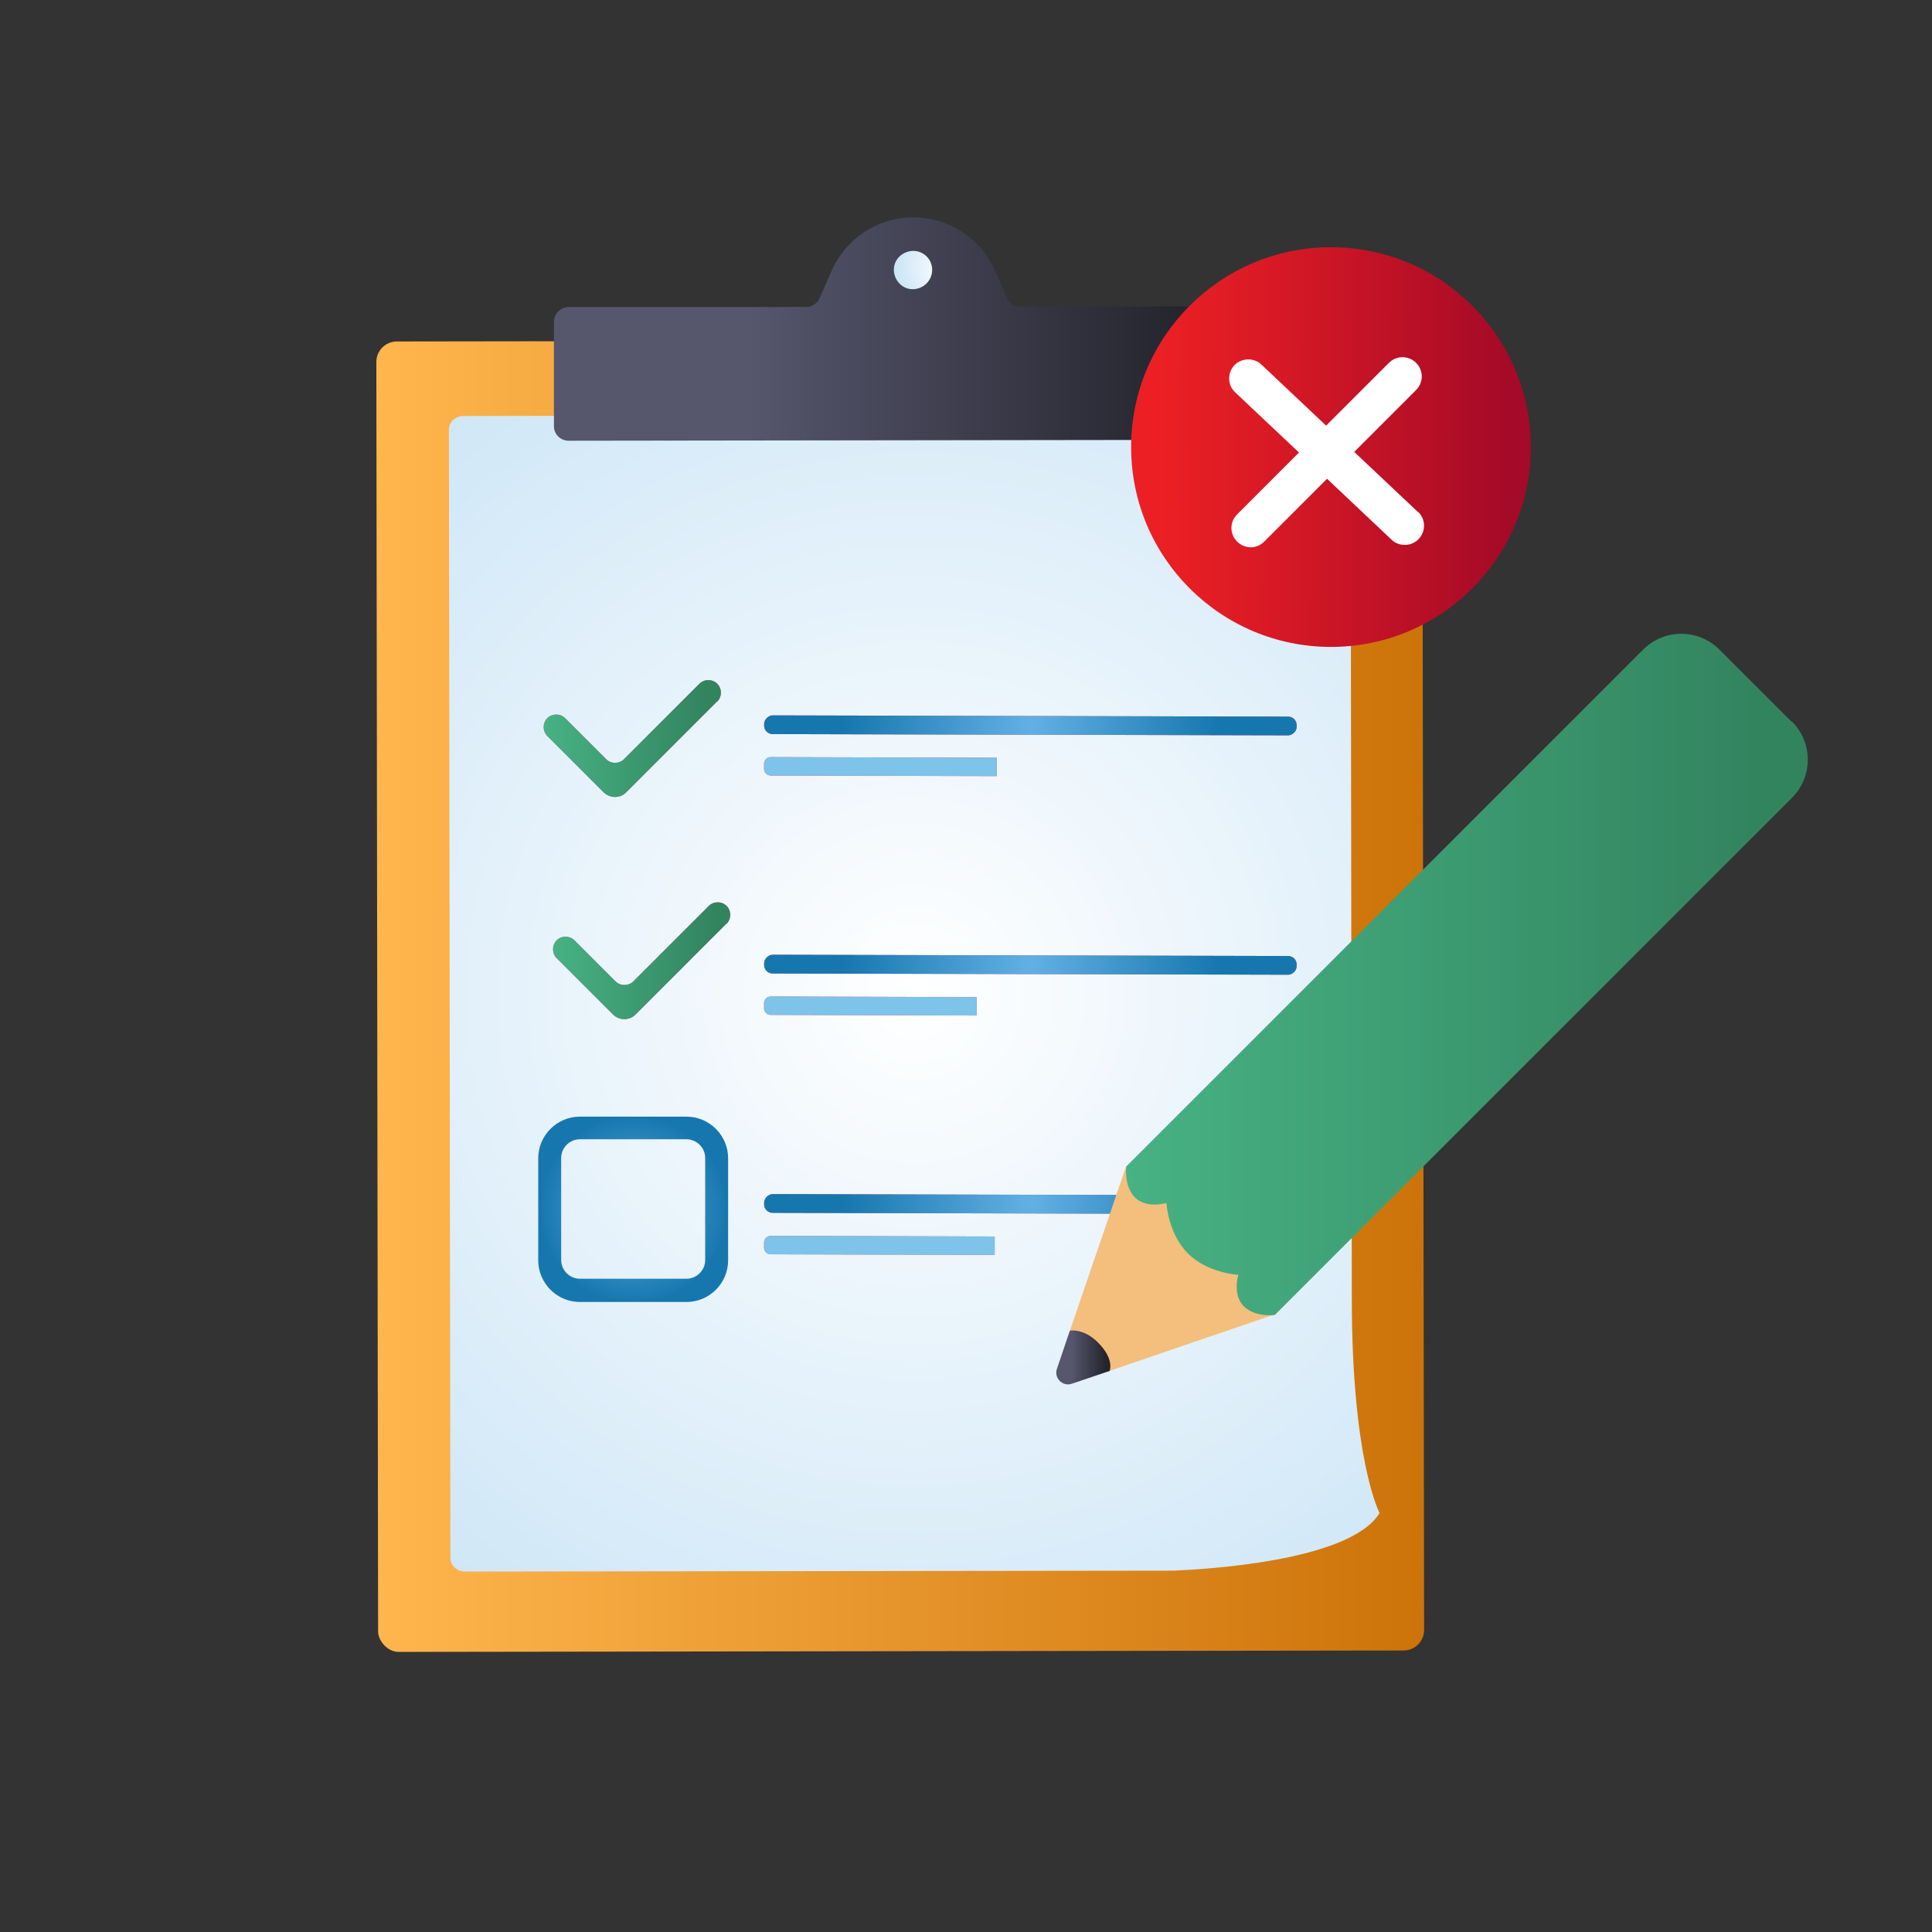 <?xml version="1.0" encoding="UTF-8"?>
<svg id="Layer_1" xmlns="http://www.w3.org/2000/svg" xmlns:xlink="http://www.w3.org/1999/xlink" viewBox="0 0 64 64">
  <rect x="0" y="0" width="64" height="64" fill="#333333" stroke="none"/>
  <defs>
    <linearGradient id="linear-gradient" x1="12.47" y1="33" x2="47.19" y2="33" gradientTransform="translate(.05 -.04) rotate(.08)" gradientUnits="userSpaceOnUse">
      <stop offset="0" stop-color="#ffb64d"/>
      <stop offset="1" stop-color="#cc7309"/>
    </linearGradient>
    <radialGradient id="radial-gradient" cx="30.29" cy="32.9" fx="30.29" fy="32.9" r="80.85" gradientUnits="userSpaceOnUse">
      <stop offset="0" stop-color="#fff"/>
      <stop offset="1" stop-color="#63b0e5"/>
    </radialGradient>
    <linearGradient id="linear-gradient-2" x1="18.35" y1="10.9" x2="41.25" y2="10.9" gradientUnits="userSpaceOnUse">
      <stop offset=".28" stop-color="#56566d"/>
      <stop offset=".92" stop-color="#24242d"/>
    </linearGradient>
    <radialGradient id="radial-gradient-2" cx="31.33" cy="8.87" fx="31.33" fy="8.87" r="5.09" xlink:href="#radial-gradient"/>
    <linearGradient id="linear-gradient-3" x1="18.01" y1="24.47" x2="23.88" y2="24.47" gradientUnits="userSpaceOnUse">
      <stop offset="0" stop-color="#47b284"/>
      <stop offset=".92" stop-color="#32845f"/>
    </linearGradient>
    <linearGradient id="linear-gradient-4" x1="18.31" y1="31.83" x2="24.19" y2="31.83" xlink:href="#linear-gradient-3"/>
    <radialGradient id="radial-gradient-3" cx="34.13" cy="24.03" fx="34.13" fy="24.03" r="6.24" gradientTransform="translate(58.08 -10.16) rotate(89.86)" gradientUnits="userSpaceOnUse">
      <stop offset="0" stop-color="#63b0e5"/>
      <stop offset="1" stop-color="#1677ae"/>
    </radialGradient>
    <radialGradient id="radial-gradient-4" cy="31.95" fy="31.95" gradientTransform="translate(66.01 -2.25) rotate(89.86)" xlink:href="#radial-gradient-3"/>
    <radialGradient id="radial-gradient-5" cy="39.88" fy="39.88" gradientTransform="translate(73.94 5.66) rotate(89.86)" xlink:href="#radial-gradient-3"/>
    <linearGradient id="linear-gradient-5" x1="37.29" y1="32.28" x2="59.85" y2="32.28" xlink:href="#linear-gradient-3"/>
    <linearGradient id="linear-gradient-6" x1="34.99" y1="44.97" x2="36.79" y2="44.97" xlink:href="#linear-gradient-2"/>
    <linearGradient id="linear-gradient-7" x1="51.54" y1="14.86" x2="38.29" y2="14.78" gradientUnits="userSpaceOnUse">
      <stop offset=".12" stop-color="#a50a28"/>
      <stop offset=".12" stop-color="#a50a27"/>
      <stop offset=".71" stop-color="#d81925"/>
      <stop offset="1" stop-color="#ec2024"/>
    </linearGradient>
    <radialGradient id="radial-gradient-6" cx="20.98" cy="40.06" fx="20.98" fy="40.06" r="3.1" gradientTransform="matrix(1,0,0,1,0,0)" xlink:href="#radial-gradient-3"/>
  </defs>
  <g>
    <rect x="12.5" y="11.29" width="34.65" height="43.41" rx=".68" ry=".68" transform="translate(-.05 .04) rotate(-.08)" fill="url(#linear-gradient)"/>
    <path d="M45.7,50.12s-.92-1.71-.92-7.14l-.04-28.8c0-.24-.22-.44-.49-.44l-28.89.04c-.27,0-.49.2-.49.44l.05,37.4c0,.24.22.44.49.44l23.47-.03h0c.91-.04,5.84-.29,6.82-1.91Z" fill="url(#radial-gradient)"/>
    <g>
      <path d="M33.36,9.87l-.4-.91c-.47-1.07-1.53-1.76-2.71-1.76h0c-1.17,0-2.23.7-2.7,1.77l-.4.91c-.08.17-.25.29-.44.29h-7.88c-.27.01-.48.23-.48.49v3.46c0,.27.22.48.49.48l21.93-.03c.27,0,.48-.22.48-.48v-3.46c0-.27-.22-.48-.49-.48h-6.97c-.19.01-.36-.1-.44-.28ZM30.35,9.57c-.43.07-.79-.3-.73-.73.04-.27.26-.49.53-.53.43-.07.79.3.73.73-.04.27-.26.49-.53.53Z" fill="url(#linear-gradient-2)"/>
      <path d="M30.25,8.31c.35,0,.63.28.63.63s-.28.63-.63.64-.63-.28-.64-.63.28-.63.63-.64Z" fill="url(#radial-gradient-2)"/>
    </g>
    <g>
      <path d="M23.76,23.24c.16-.16.16-.43,0-.59h0c-.16-.16-.43-.16-.59,0l-2.5,2.5c-.16.16-.43.16-.59,0l-1.36-1.36c-.16-.16-.43-.16-.59,0h0c-.16.16-.16.43,0,.59l1.87,1.87c.21.2.54.2.74,0l3.01-3.01Z" fill="#d65168"/>
      <path d="M23.76,23.24c.16-.16.16-.43,0-.59h0c-.16-.16-.43-.16-.59,0l-2.5,2.5c-.16.16-.43.16-.59,0l-1.36-1.36c-.16-.16-.43-.16-.59,0h0c-.16.16-.16.43,0,.59l1.87,1.87c.21.2.54.2.74,0l3.01-3.01Z" fill="url(#linear-gradient-3)"/>
    </g>
    <g>
      <path d="M24.07,30.6c.16-.16.16-.43,0-.59h0c-.16-.16-.43-.16-.59,0l-2.5,2.5c-.16.16-.43.16-.59,0l-1.36-1.36c-.16-.16-.43-.16-.59,0h0c-.16.16-.16.43,0,.59l1.87,1.87c.21.2.54.2.74,0l3.01-3.01Z" fill="#d65168"/>
      <path d="M24.07,30.6c.16-.16.16-.43,0-.59h0c-.16-.16-.43-.16-.59,0l-2.5,2.5c-.16.16-.43.16-.59,0l-1.36-1.36c-.16-.16-.43-.16-.59,0h0c-.16.16-.16.43,0,.59l1.87,1.87c.21.2.54.2.74,0l3.01-3.01Z" fill="url(#linear-gradient-4)"/>
    </g>
  </g>
  <g>
    <g>
      <rect x="33.82" y="15.2" width=".62" height="17.64" rx=".28" ry=".28" transform="translate(10.03 58.1) rotate(-89.86)" fill="#d65168"/>
      <path d="M33.02,25.1l-7.49-.02c-.12,0-.22.1-.22.22v.17c0,.12.1.22.22.22l7.49.02v-.62Z" fill="#d65168"/>
    </g>
    <g>
      <rect x="33.82" y="15.2" width=".62" height="17.64" rx=".28" ry=".28" transform="translate(10.03 58.1) rotate(-89.86)" fill="url(#radial-gradient-3)"/>
      <path d="M33.02,25.1l-7.49-.02c-.12,0-.22.1-.22.22v.17c0,.12.1.22.22.22l7.49.02v-.62Z" fill="#7dc3ea"/>
    </g>
  </g>
  <g>
    <g>
      <rect x="33.82" y="23.13" width=".62" height="17.64" rx=".28" ry=".28" transform="translate(2.1 66.01) rotate(-89.86)" fill="#d65168"/>
      <path d="M32.35,33.03l-6.82-.02c-.12,0-.22.1-.22.22v.17c0,.12.1.22.22.22l6.82.02v-.62Z" fill="#d65168"/>
    </g>
    <g>
      <rect x="33.82" y="23.13" width=".62" height="17.64" rx=".28" ry=".28" transform="translate(2.1 66.01) rotate(-89.86)" fill="url(#radial-gradient-4)"/>
      <path d="M32.35,33.03l-6.82-.02c-.12,0-.22.1-.22.22v.17c0,.12.1.22.22.22l6.82.02v-.62Z" fill="#7dc3ea"/>
    </g>
  </g>
  <g>
    <g>
      <rect x="33.82" y="31.06" width=".62" height="17.64" rx=".28" ry=".28" transform="translate(-5.83 73.92) rotate(-89.86)" fill="#d65168"/>
      <path d="M32.95,40.96l-7.42-.02c-.12,0-.22.1-.22.22v.17c0,.12.1.22.22.22l7.42.02v-.62Z" fill="#d65168"/>
    </g>
    <g>
      <rect x="33.82" y="31.06" width=".62" height="17.64" rx=".28" ry=".28" transform="translate(-5.83 73.92) rotate(-89.86)" fill="url(#radial-gradient-5)"/>
      <path d="M32.95,40.96l-7.42-.02c-.12,0-.22.1-.22.22v.17c0,.12.1.22.22.22l7.42.02v-.62Z" fill="#7dc3ea"/>
    </g>
  </g>
  <g>
    <path d="M42.2,43.55l-5.44,1.86-1.32-1.32,1.86-5.44s.55-.29,2.87,2.03,2.03,2.87,2.03,2.87Z" fill="#f4be7d"/>
    <path d="M59.33,23.89l-2.37-2.37c-.7-.7-1.83-.7-2.53,0l-3.53,3.53h0s-13.59,13.59-13.59,13.59c0,0-.09.65.29,1.03s1.04.18,1.04.18c0,0,.05,1.01.71,1.67s1.67.71,1.67.71c0,0-.2.66.18,1.04s1.03.29,1.03.29l13.64-13.64h0s3.49-3.49,3.49-3.49c.7-.7.7-1.83,0-2.53Z" fill="url(#linear-gradient-5)"/>
    <path d="M36.77,45.41l-1.27.43c-.3.1-.59-.19-.49-.49l.43-1.27s.45-.09.93.39c.55.55.39.93.39.93Z" fill="url(#linear-gradient-6)"/>
  </g>
  <circle cx="44.09" cy="14.81" r="6.62" fill="url(#linear-gradient-7)"/>
  <path d="M46.97,16.96l-2.11-1.99,2.05-2.05c.25-.25.25-.65,0-.9s-.65-.25-.9,0l-2.08,2.08-2.14-2.02c-.25-.24-.66-.23-.9.02-.24.26-.23.66.03.9l2.11,1.99-2.05,2.05c-.25.25-.25.65,0,.9.12.12.29.19.45.19s.32-.06.45-.19l2.08-2.08,2.14,2.02c.12.12.28.17.44.17.17,0,.34-.07.46-.2.24-.26.23-.66-.03-.9Z" fill="#fff"/>
  <path d="M22.74,43.13h-3.53c-.76,0-1.38-.62-1.38-1.38v-3.38c0-.76.62-1.38,1.38-1.38h3.53c.76,0,1.38.62,1.38,1.38v3.38c0,.76-.62,1.38-1.38,1.38ZM19.21,37.74c-.34,0-.62.28-.62.62v3.38c0,.34.28.62.62.62h3.53c.34,0,.62-.28.62-.62v-3.38c0-.34-.28-.62-.62-.62h-3.53Z" fill="url(#radial-gradient-6)"/>
</svg>
